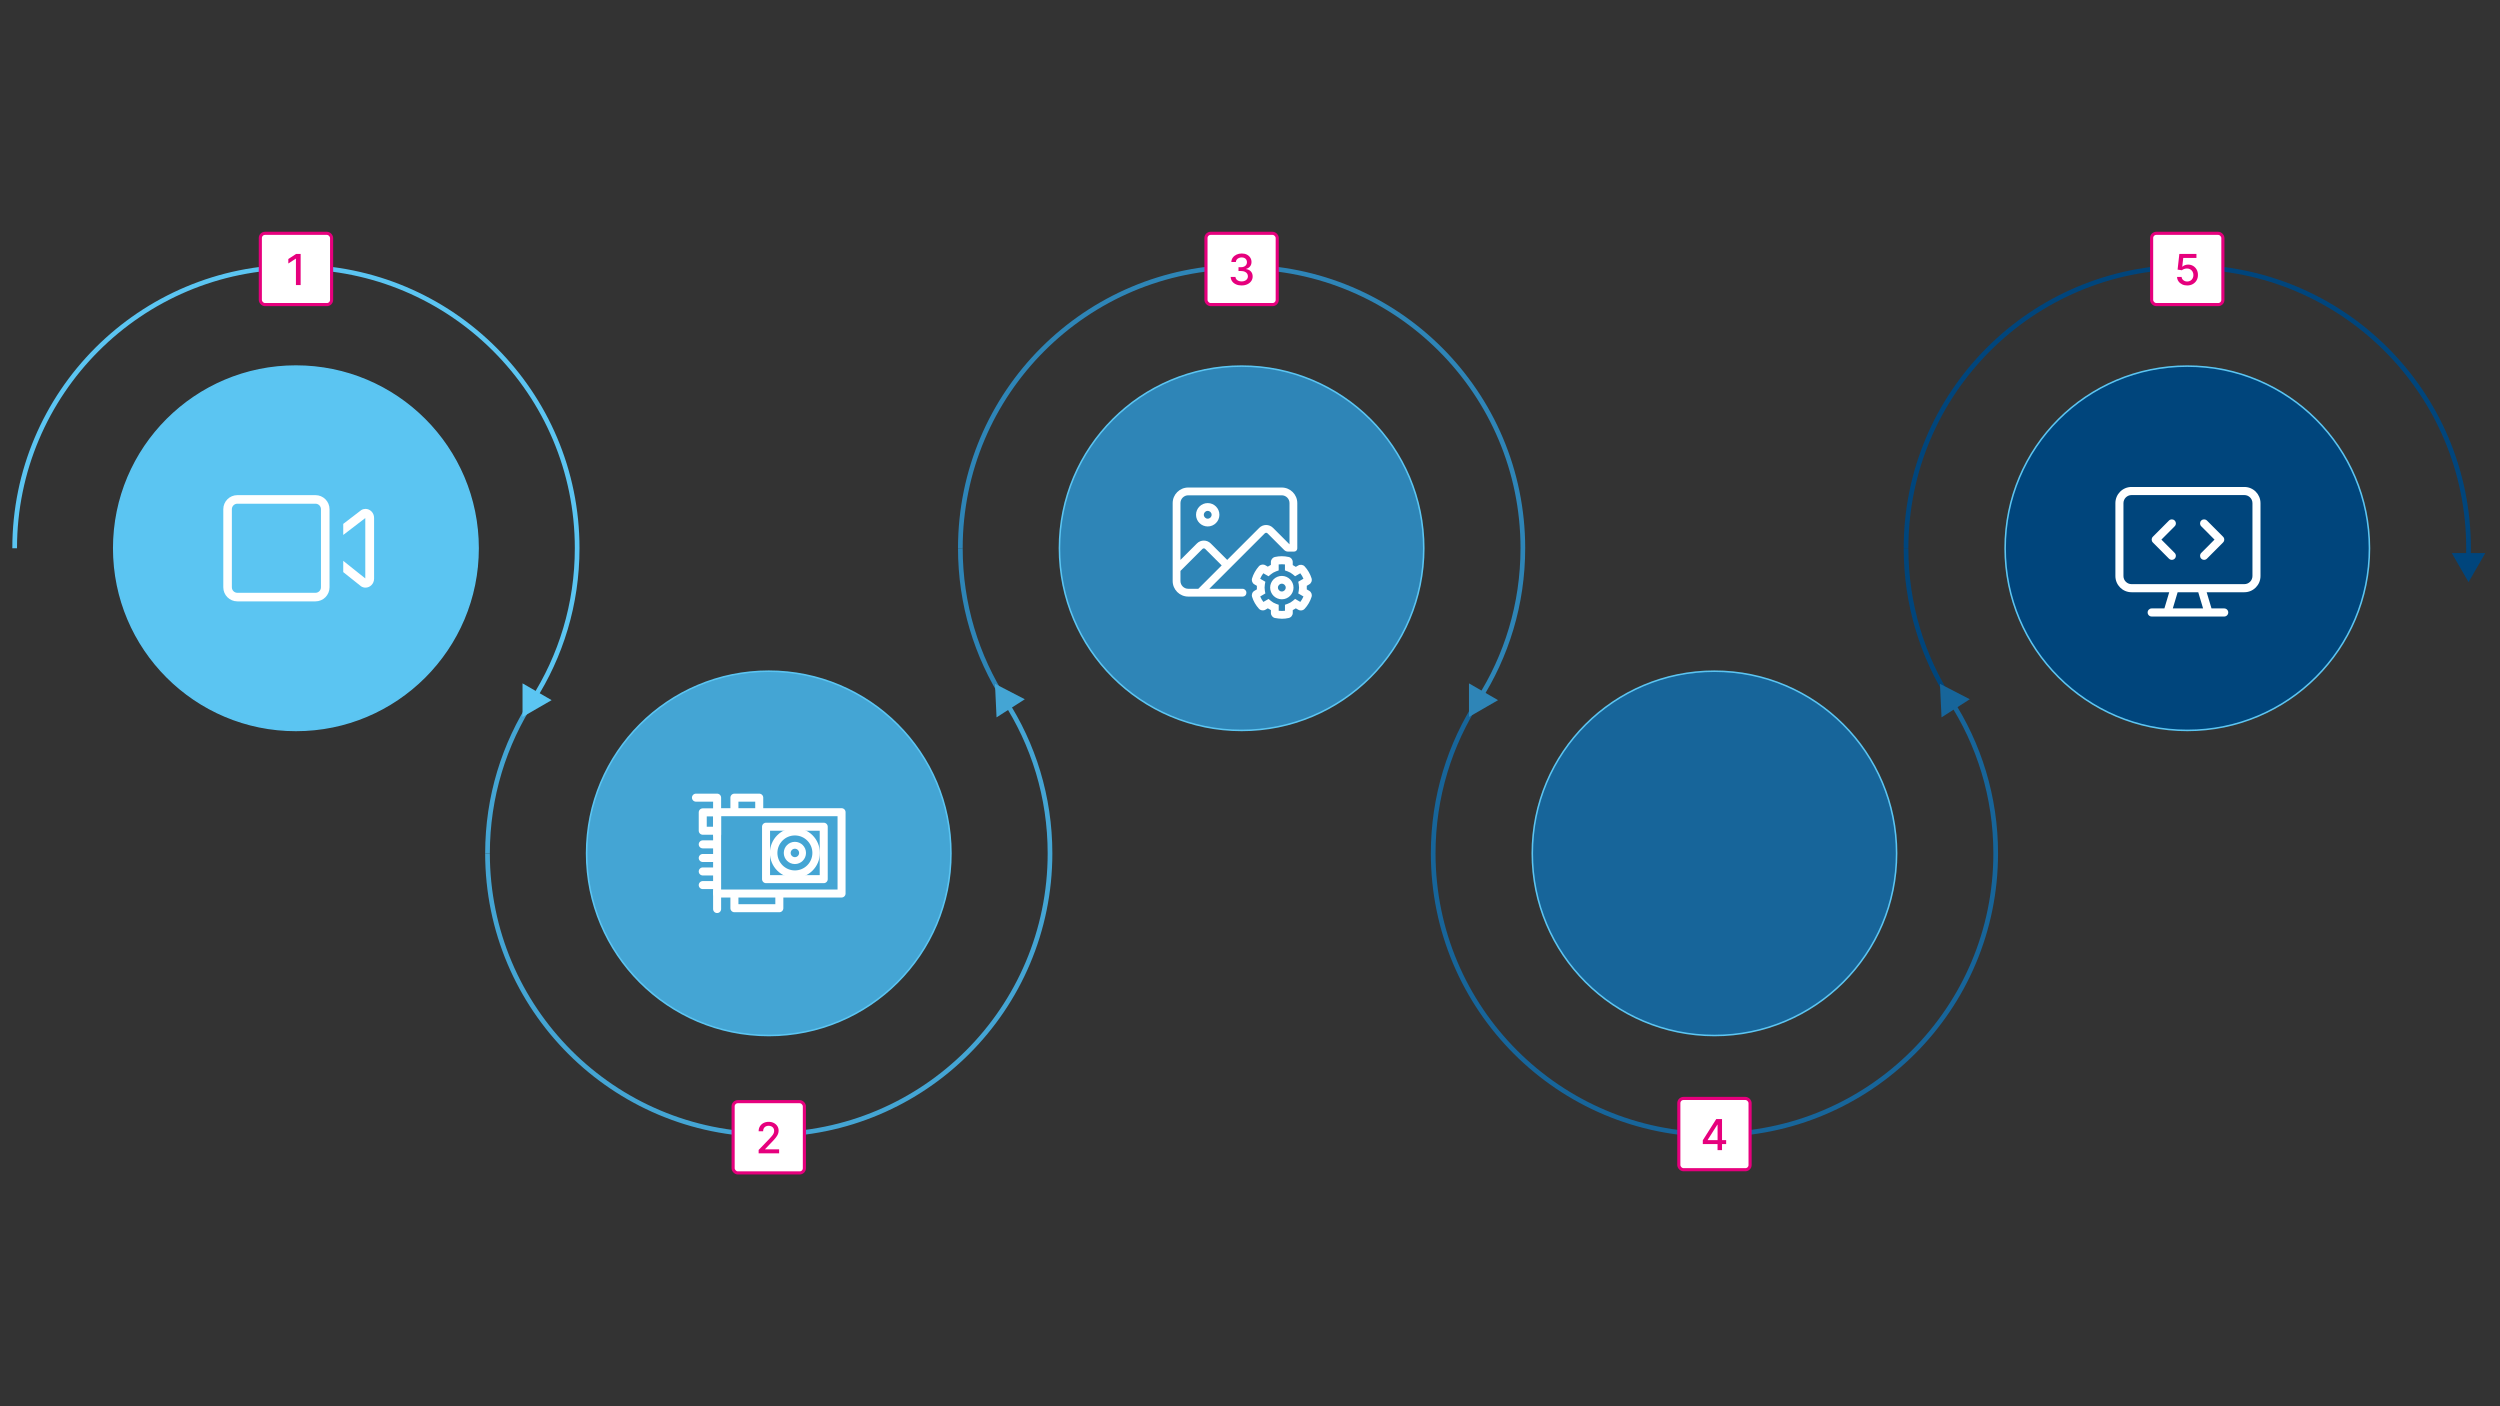 <?xml version="1.0" encoding="UTF-8"?><svg id="c" xmlns="http://www.w3.org/2000/svg" width="3200" height="1800" xmlns:xlink="http://www.w3.org/1999/xlink" viewBox="0 0 3200 1800"><rect x="0" y="0" width="3200" height="1800" fill="#333333" stroke="none"/><defs><clipPath id="d"><polygon points="2697.78 807.78 2901.69 807.78 2901.69 603 2697.78 603 2697.78 807.78 2697.78 807.78" style="fill:none;"/></clipPath><clipPath id="f"><polygon points="2095.89 1191.31 2293.1 1191.31 2293.1 993.27 2095.89 993.27 2095.89 1191.31 2095.89 1191.31" style="clip-rule:evenodd; fill:none;"/></clipPath><clipPath id="e"><polygon points="2095.89 993.27 2293.1 993.27 2293.1 1191.31 2095.89 1191.31 2095.89 993.27 2095.89 993.27" style="clip-path:url(#f); clip-rule:evenodd; fill:none;"/></clipPath><clipPath id="g"><polygon points="2095.89 1191.31 2293.1 1191.31 2293.1 993.27 2095.89 993.27 2095.89 1191.31 2095.89 1191.31" style="fill:none;"/></clipPath><clipPath id="h"><polygon points="1490.75 805.7 1687.76 805.7 1687.76 608.69 1490.75 608.69 1490.75 805.7 1490.75 805.7" style="fill:none;"/></clipPath><clipPath id="i"><rect x="439.34" y="644.75" width="46.06" height="114.05" transform="translate(924.74 1403.55) rotate(180)" style="fill:none;"/></clipPath></defs><circle cx="2799.74" cy="701.77" r="233.16" style="fill:#00457c; stroke:#5bc5f2; stroke-miterlimit:10; stroke-width:2px;"/><g style="clip-path:url(#d);"><path d="M2872.82,623.32h-144.48c-11.41,0-20.64,9.27-20.64,20.73v93.28c0,11.46,9.23,20.73,20.64,20.73h48.27l-6.19,20.73h-16.29c-2.84,0-5.16,2.33-5.16,5.18s2.32,5.18,5.16,5.18h92.88c2.84,0,5.16-2.33,5.16-5.18s-2.32-5.18-5.16-5.18h-16.29l-6.19-20.73h48.27c11.41,0,20.64-9.27,20.64-20.73v-93.28c0-11.46-9.25-20.73-20.64-20.73h0ZM2781.19,778.79l6.19-20.73h26.38l6.19,20.73h-38.76ZM2883.14,737.33c0,5.71-4.64,10.36-10.32,10.36h-144.48c-5.68,0-10.32-4.66-10.32-10.36v-93.28c0-5.71,4.64-10.36,10.32-10.36h144.48c5.68,0,10.32,4.66,10.32,10.36v93.28h0ZM2783.59,666.3c-2.02-2.02-5.28-2.02-7.3,0l-20.64,20.73c-2.02,2.02-2.02,5.3,0,7.33l20.64,20.73c1.01.99,2.34,1.52,3.65,1.52s2.64-.51,3.65-1.52c2.02-2.02,2.02-5.3,0-7.33l-16.99-17.06,16.99-17.06c2.04-2,2.04-5.32,0-7.33h0ZM2824.87,666.3c-2.02-2.02-5.28-2.02-7.3,0-2.02,2.02-2.02,5.3,0,7.33l17.01,17.06-16.99,17.06c-2.02,2.02-2.02,5.3,0,7.33.99.99,2.32,1.52,3.65,1.52s2.64-.51,3.65-1.52l20.64-20.73c2.02-2.02,2.02-5.3,0-7.33l-20.64-20.73h-.02Z" style="fill:#fff;"/></g><circle cx="2194.49" cy="1092.29" r="233.16" style="fill:#17659a; stroke:#5bc5f2; stroke-miterlimit:10; stroke-width:2px;"/><g style="clip-path:url(#e);"><g style="clip-path:url(#g);"><path d="M2153.73,1160.49c-.27,0-.57.27-.84.27-15.17,0-27.45-12.33-27.45-27.56,0-2.39.31-4.7.88-7.17-6.63-5.23-10.86-13.57-10.86-22.9,0-7.87,3-15.03,7.91-20.63-.29-1.25-.43-2.82-.43-4.42,0-9.28,5.03-17.38,12.5-21.71v-.84c0-10.53,6.47-19.54,15.63-23.24,2.55-11.1,12.48-19.36,24.29-19.36,8.17,0,15.4,3.93,19.96,10.02,4.56-6.09,11.79-10.02,19.96-10.02,11.81,0,21.73,8.26,24.29,19.36,9.16,3.7,15.63,12.72,15.63,23.24,0,.27-.27.57-.27.84,7.74,4.33,12.75,12.43,12.75,21.71,0,1.61-.16,3.17-.43,4.42,4.93,5.6,7.91,12.78,7.91,20.63,0,9.34-4.25,17.66-10.86,22.9.57,2.47.88,4.8.88,7.17,0,15.23-12.28,27.56-27.45,27.56-.27,0-.57-.27-.84-.27-4.31,7.77-12.38,12.8-21.62,12.8-8.17,0-15.4-3.95-19.96-10.02-4.56,6.07-11.79,10.02-19.96,10.02-9.24,0-17.31-5.05-21.62-12.8h-.02ZM2175.35,1022.95c-7.8,0-14.19,5.97-14.91,13.61l-.31,3.52-3.43.86c-6.49,1.64-11.29,7.56-11.29,14.58,0,.98.1,1.94.27,2.88l.8,4.11-3.92,1.51c-5.63,2.15-9.9,7.67-9.9,14.06,0,1.62.55,3.23,1.01,4.42l1.01,3.13-2.48,2.45c-4.17,3.7-7.06,9.08-7.06,15.07,0,7.17,4.04,13.47,9.69,17.01l3.61,2.29-1.66,3.95c-.88,2.08-1.66,4.39-1.66,6.83,0,9.67,8.11,17.54,17.47,17.54,1.31,0,2.3-.1,3.24-.25l4.05-.98,1.46,4.11c2.14,5.68,7.6,9.65,13.68,9.65,8.54,0,14.97-6.73,14.97-15.03v-40.09h-14.97c-1.99,0-3.94,1.53-4.52,3.64,4.31,1.98,7.02,6.32,7.02,11.39,0,6.93-5.3,12.53-12.48,12.53-6.61,0-12.48-5.6-12.48-12.53,0-5.17,3.12-9.61,7.84-11.53.74-7.87,7.13-13.53,14.62-13.53h14.97v-35.08h-8.23c-1.93,4.42-6.34,7.52-11.73,7.52-6.61,0-12.48-5.6-12.48-12.53s5.87-12.53,12.48-12.53c5.4,0,9.79,3.09,11.73,7.52h8.23v-15.03c0-8.3-6.43-15.03-14.97-15.03h.27l.04-.04h0ZM2200.3,1123.18h18.5c1.93-4.42,6.34-7.52,11.44-7.52,6.9,0,12.48,5.6,12.48,12.53s-5.58,12.53-12.48,12.53c-5.11,0-9.51-3.09-11.44-7.52h-18.5v15.03c0,8.3,6.71,15.03,14.97,15.03,6.35,0,11.81-4.01,13.98-9.65l1.46-4.11,4.05.98c.94.16,1.93.25,2.96.25,9.63,0,17.47-7.87,17.47-17.54,0-2.45-.51-4.76-1.36-6.83l-1.68-3.95,3.63-2.29c5.4-3.54,9.42-9.83,9.42-17.29,0-5.7-2.61-11.08-6.76-14.78l-2.5-2.45,1.03-3.13c.51-1.19.74-2.78.74-4.7,0-6.11-4-11.63-9.63-13.78l-3.9-1.51.78-4.11c.19-.94.27-1.92.27-3.17,0-6.73-4.8-12.65-11.29-14.29l-3.43-.86-.31-3.52c-.72-7.63-7.39-13.88-14.91-13.88-8.27,0-14.97,7.01-14.97,15.03v15.03h14.97c8.27,0,14.97,7.01,14.97,15.03v3.82c4.41,1.94,7.49,6.36,7.49,11.22,0,7.2-5.58,12.53-12.48,12.53s-12.48-5.32-12.48-12.53c0-4.85,3.08-9.28,7.49-11.22v-3.82c0-2.47-2.24-5.01-4.99-5.01h-14.97v60.41l-.02.02h0ZM2170.36,1063.04c2.75,0,4.99-2.25,4.99-5.01s-2.24-5.01-4.99-5.01-4.99,2.25-4.99,5.01,2.24,5.01,4.99,5.01h0ZM2165.37,1128.19c2.75,0,4.99-2.25,4.99-5.01s-2.24-5.01-4.99-5.01-4.99,2.25-4.99,5.01,2.24,5.01,4.99,5.01h0ZM2230.24,1083.09c0-2.76-2.24-5.01-4.99-5.01s-4.99,2.25-4.99,5.01,2.24,5.01,4.99,5.01,4.99-2.25,4.99-5.01h0ZM2230.24,1133.2c2.75,0,4.99-2.25,4.99-5.01s-2.24-5.01-4.99-5.01-4.99,2.25-4.99,5.01,2.24,5.01,4.99,5.01h0Z" style="fill:#fff;"/></g></g><path d="M18.77,701.77c0-198.82,161.18-360,360-360s360,161.18,360,360c0,71.56-20.88,138.25-56.88,194.3" style="fill:none; stroke:#5bc5f2; stroke-miterlimit:10; stroke-width:6px;"/><path d="M624.01,1092.29c0-72.33,21.33-139.68,58.05-196.1" style="fill:none; stroke:#44a5d4; stroke-miterlimit:10; stroke-width:6px;"/><path d="M1285.89,896.07c36.76,56.44,58.12,123.83,58.12,196.22,0,198.82-161.18,360-360,360s-360-161.18-360-360" style="fill:none; stroke:#44a5d4; stroke-miterlimit:10; stroke-width:6px;"/><path d="M1286.06,895.96c-35.96-56.03-56.81-122.67-56.81-194.19" style="fill:none; stroke:#2e85b7; stroke-miterlimit:10; stroke-width:6px;"/><path d="M1229.25,701.77c0-198.82,161.18-360,360-360s360,161.18,360,360c0,71.57-20.88,138.25-56.89,194.3" style="fill:none; stroke:#2e85b7; stroke-miterlimit:10; stroke-width:6px;"/><path d="M2496.55,895.96c-35.96-56.03-56.81-122.67-56.81-194.19" style="fill:none; stroke:#00457c; stroke-miterlimit:10; stroke-width:6px;"/><path d="M2439.74,701.77c0-198.82,161.18-360,360-360s360,161.18,360,360c0,6.63-.18,13.23-.53,19.77" style="fill:none; stroke:#00457c; stroke-miterlimit:10; stroke-width:6px;"/><path d="M2496.37,896.07c36.76,56.44,58.12,123.83,58.12,196.21,0,198.82-161.18,360-360,360s-360-161.18-360-360c0-72.33,21.33-139.68,58.05-196.1" style="fill:none; stroke:#17659a; stroke-miterlimit:10; stroke-width:6px;"/><rect x="333.22" y="298.66" width="91.22" height="91.22" rx="6" ry="6" style="fill:#fff; stroke:#e6007d; stroke-miterlimit:10; stroke-width:4px;"/><path d="M384.83,325.05v39.8h-6.03v-33.78h-.23l-9.52,6.22v-5.75l9.93-6.49h5.85Z" style="fill:#e6007d;"/><rect x="938.4" y="1410.12" width="91.22" height="91.22" rx="6" ry="6" style="fill:#fff; stroke:#e6007d; stroke-miterlimit:10; stroke-width:4px;"/><path d="M971.06,1476.3v-4.35l13.47-13.96c1.44-1.52,2.63-2.85,3.57-3.99.94-1.15,1.64-2.24,2.11-3.27s.7-2.14.7-3.3c0-1.32-.31-2.46-.93-3.43s-1.47-1.71-2.55-2.24c-1.08-.52-2.29-.79-3.63-.79-1.43,0-2.67.29-3.73.88-1.06.58-1.88,1.41-2.45,2.47s-.85,2.31-.85,3.73h-5.73c0-2.42.56-4.54,1.67-6.36,1.11-1.81,2.64-3.22,4.59-4.23s4.15-1.51,6.63-1.51,4.71.5,6.62,1.49c1.91.99,3.4,2.34,4.48,4.04,1.08,1.7,1.61,3.62,1.61,5.76,0,1.48-.28,2.92-.83,4.33s-1.51,2.98-2.87,4.71c-1.36,1.73-3.25,3.82-5.67,6.29l-7.91,8.28v.29h17.92v5.15h-26.2Z" style="fill:#e6007d;"/><rect x="1543.64" y="298.66" width="91.22" height="91.22" rx="6" ry="6" style="fill:#fff; stroke:#e6007d; stroke-miterlimit:10; stroke-width:4px;"/><path d="M1589.31,365.4c-2.67,0-5.05-.46-7.14-1.38-2.09-.92-3.74-2.2-4.96-3.84-1.21-1.64-1.86-3.54-1.95-5.71h6.1c.08,1.18.48,2.2,1.2,3.06.72.86,1.66,1.53,2.83,1.99s2.46.7,3.89.7c1.57,0,2.96-.27,4.17-.82,1.21-.54,2.16-1.3,2.85-2.28.69-.98,1.03-2.11,1.03-3.39s-.34-2.51-1.02-3.53c-.68-1.02-1.67-1.82-2.97-2.4-1.3-.58-2.87-.88-4.71-.88h-3.36v-4.9h3.36c1.48,0,2.78-.27,3.9-.8s2-1.27,2.63-2.23c.63-.95.95-2.07.95-3.35s-.28-2.3-.83-3.22-1.33-1.63-2.33-2.15c-1-.52-2.19-.78-3.55-.78s-2.5.24-3.62.71c-1.12.47-2.03,1.15-2.73,2.02-.7.88-1.08,1.92-1.13,3.14h-5.81c.06-2.15.7-4.04,1.91-5.68,1.21-1.63,2.81-2.91,4.81-3.83,1.99-.92,4.21-1.38,6.65-1.38s4.76.5,6.62,1.49c1.86.99,3.3,2.31,4.31,3.96,1.02,1.65,1.52,3.45,1.51,5.4.01,2.23-.61,4.12-1.86,5.67s-2.91,2.6-4.98,3.13v.31c2.64.4,4.69,1.45,6.15,3.15,1.46,1.7,2.18,3.8,2.17,6.32.01,2.19-.59,4.15-1.82,5.89-1.22,1.74-2.89,3.1-5,4.09-2.11.99-4.53,1.49-7.25,1.49Z" style="fill:#e6007d;"/><rect x="2148.89" y="1406.02" width="91.22" height="91.22" rx="6" ry="6" style="fill:#fff; stroke:#e6007d; stroke-miterlimit:10; stroke-width:4px;"/><path d="M2179.59,1464.43v-4.86l17.2-27.17h3.83v7.15h-2.43l-12.3,19.47v.31h23.58v5.09h-29.87ZM2198.46,1472.2v-9.25l.04-2.22v-28.34h5.69v39.8h-5.73Z" style="fill:#e6007d;"/><rect x="2754.07" y="298.66" width="91.22" height="91.22" rx="6" ry="6" style="fill:#fff; stroke:#e6007d; stroke-miterlimit:10; stroke-width:4px;"/><path d="M2799.68,365.4c-2.44,0-4.62-.47-6.56-1.41-1.94-.94-3.48-2.23-4.64-3.88-1.15-1.64-1.77-3.52-1.85-5.64h5.83c.14,1.71.9,3.12,2.27,4.22,1.37,1.1,3.02,1.65,4.94,1.65,1.53,0,2.89-.35,4.07-1.06,1.19-.71,2.12-1.68,2.8-2.92s1.02-2.66,1.02-4.26-.35-3.06-1.05-4.33c-.7-1.27-1.66-2.27-2.89-2.99-1.22-.73-2.63-1.1-4.21-1.11-1.21,0-2.42.21-3.63.62-1.22.41-2.2.96-2.96,1.63l-5.5-.82,2.24-20.06h21.88v5.15h-16.89l-1.26,11.14h.23c.78-.75,1.81-1.38,3.1-1.89,1.29-.5,2.67-.76,4.15-.76,2.42,0,4.58.58,6.48,1.73,1.9,1.15,3.39,2.72,4.49,4.71,1.1,1.99,1.64,4.27,1.62,6.85.01,2.58-.57,4.88-1.74,6.9-1.17,2.02-2.79,3.61-4.86,4.77-2.07,1.16-4.43,1.74-7.1,1.74Z" style="fill:#e6007d;"/><circle cx="1589.25" cy="701.77" r="233.16" style="fill:#2e85b7; stroke:#5bc5f2; stroke-miterlimit:10; stroke-width:2px;"/><g style="clip-path:url(#h);"><path d="M1590.44,753.64h-42.51l47.44-47.42v-.18h.18l23.37-23.35c.97-.97,2.55-.97,3.52,0l21.36,21.36c1.27,1.27,3,1.99,4.79,1.99h7.87c2.26,0,4.07-1.83,4.07-4.07v-58c0-11.02-8.92-19.94-19.94-19.94h-119.63c-11.02,0-19.94,8.92-19.94,19.94v99.71c0,11.02,8.92,19.94,19.94,19.94h69.79c2.55,0,4.62-2.06,4.62-4.62v-.43h0c0-2.73-2.2-4.93-4.93-4.93v-.02ZM1510.98,643.96c0-5.51,4.46-9.97,9.97-9.97h119.65c5.51,0,9.97,4.46,9.97,9.97v52.78l-21.09-21.09c-4.89-4.87-12.77-4.87-17.64,0l-41.03,41.03-21.09-21.09c-4.89-4.87-12.77-4.87-17.64,0l-21.09,21.09v-72.72h0ZM1520.95,753.64c-5.51,0-9.97-4.46-9.97-9.97v-12.89l28.16-28.14c.97-.97,2.55-.97,3.52,0l21.09,21.09-29.91,29.91h-12.89Z" style="fill:#fff;"/><path d="M1545.88,673.87c8.26,0,14.96-6.7,14.96-14.96s-6.7-14.96-14.96-14.96-14.96,6.7-14.96,14.96,6.7,14.96,14.96,14.96h0ZM1545.88,653.93c2.75,0,4.99,2.24,4.99,4.99s-2.24,4.99-4.99,4.99-4.99-2.24-4.99-4.99,2.24-4.99,4.99-4.99h0Z" style="fill:#fff;"/><path d="M1675.79,756.23l-3.12-1.81c.12-1.52.12-3.04,0-4.58l2.96-1.73c2.77-1.48,4.11-4.75,3.17-7.87-1.77-5.61-4.81-10.87-8.74-15.13-2.08-2.34-5.59-2.88-8.3-1.32l-3.12,1.79c-1.27-.86-2.57-1.62-3.93-2.28v-3.89c0-3.17-2.26-5.92-5.22-6.48-5.8-1.3-11.88-1.29-17.41-.04-3.1.6-5.34,3.35-5.34,6.52v3.62c-1.36.66-2.69,1.42-3.95,2.28l-3.04-1.75c-2.67-1.6-6.15-1.11-8.33,1.21-4.03,4.63-7.05,9.89-8.78,15.54-.9,3.04.37,6.21,3.02,7.71l3.14,1.83c-.1,1.52-.1,3.04,0,4.54l-2.98,1.75c-2.78,1.5-4.09,4.69-3.15,7.83,1.71,5.55,4.75,10.81,8.82,15.27,2.14,2.26,5.53,2.77,8.2,1.23l3.14-1.81c1.25.86,2.57,1.62,3.93,2.28v3.62c0,3.17,2.26,5.92,5.2,6.49,2.92.39,5.88.97,8.84.97s5.82-.31,8.57-.95c3.12-.6,5.36-3.35,5.36-6.52v-3.6c1.36-.66,2.69-1.42,3.93-2.28l3.02,1.75c2.75,1.64,6.27,1.11,8.33-1.21,3.99-4.32,7.03-9.58,8.82-15.27.9-3.02-.43-6.29-3.06-7.69h.02ZM1662.43,748.13c.49,2.61.49,5.38,0,8l-.66,3.47,6.66,3.88c-1.03,2.47-2.4,4.83-4.05,6.97l-6.62-3.84-2.69,2.28c-2.08,1.77-4.44,3.14-6.97,4.03l-3.33,1.17v7.69c-2.63.35-5.32.35-8.02,0v-7.67l-3.33-1.17c-2.55-.9-4.91-2.26-6.97-4.03l-2.67-2.28-6.66,3.84c-1.67-2.16-3.04-4.52-4.05-6.99l6.58-3.88-.62-3.43c-.47-2.65-.47-5.45,0-8.1l.62-3.43-6.62-3.86c1.01-2.49,2.38-4.85,4.03-6.99l6.68,3.84,2.67-2.28c2.08-1.77,4.44-3.14,6.97-4.03l3.33-1.17v-7.67c2.61-.35,5.32-.35,8.02,0v7.67l3.33,1.17c2.55.9,4.89,2.26,6.97,4.03l2.69,2.28,6.64-3.84c1.66,2.14,3.02,4.5,4.05,6.97l-6.66,3.88.68,3.47v.02h0ZM1640.74,737.17c-8.26,0-14.96,6.7-14.96,14.96s6.7,14.96,14.96,14.96,14.96-6.7,14.96-14.96-6.7-14.96-14.96-14.96h0ZM1640.74,757.11c-2.75,0-4.99-2.24-4.99-4.99s2.24-4.99,4.99-4.99,4.99,2.24,4.99,4.99-2.24,4.99-4.99,4.99h0Z" style="fill:#fff;"/></g><circle cx="984.01" cy="1092.29" r="233.16" style="fill:#44a5d4; stroke:#5bc5f2; stroke-miterlimit:10; stroke-width:2px;"/><path d="M997.55,1143.91v18.61h-57.5v-18.61M940.05,1039.61v-18.61h31.77v18.61M917.9,1039.61h159.3v104.08h-159.3v-104.08ZM915.62,1063.32h-16.11v-23.49h18.39" style="fill:none; stroke:#fff; stroke-linecap:round; stroke-linejoin:round; stroke-width:10.26px;"/><polyline points="917.9 1068.02 917.9 1021 890.83 1021" style="fill:none; stroke:#fff; stroke-linecap:round; stroke-linejoin:round; stroke-width:10.26px;"/><line x1="917.9" y1="1163.58" x2="917.9" y2="1141.63" style="fill:none; stroke:#fff; stroke-linecap:round; stroke-linejoin:round; stroke-width:10.26px;"/><line x1="915.88" y1="1132.91" x2="899.51" y2="1132.91" style="fill:none; stroke:#fff; stroke-linecap:round; stroke-linejoin:round; stroke-width:10.26px;"/><line x1="916.33" y1="1115.45" x2="899.51" y2="1115.45" style="fill:none; stroke:#fff; stroke-linecap:round; stroke-linejoin:round; stroke-width:10.26px;"/><line x1="916.33" y1="1098.23" x2="899.51" y2="1098.23" style="fill:none; stroke:#fff; stroke-linecap:round; stroke-linejoin:round; stroke-width:10.26px;"/><line x1="916.33" y1="1080.78" x2="899.51" y2="1080.78" style="fill:none; stroke:#fff; stroke-linecap:round; stroke-linejoin:round; stroke-width:10.26px;"/><rect x="980.54" y="1058.2" width="73.83" height="67.12" style="fill:none; stroke:#fff; stroke-linecap:round; stroke-linejoin:round; stroke-width:10.26px;"/><circle cx="1017.46" cy="1091.76" r="27.18" style="fill:none; stroke:#fff; stroke-linecap:round; stroke-linejoin:round; stroke-width:9.59px;"/><circle cx="1017.46" cy="1091.76" r="9.81" style="fill:none; stroke:#fff; stroke-linecap:round; stroke-linejoin:round; stroke-width:8.82px;"/><circle cx="378.77" cy="701.77" r="233.16" style="fill:#5bc5f2; stroke:#5bc5f2; stroke-miterlimit:10; stroke-width:2px;"/><path d="M403.8,644.75c3.88,0,7.03,3.16,7.03,7.03v99.98c0,3.88-3.16,7.03-7.03,7.03h-99.98c-3.88,0-7.03-3.16-7.03-7.03v-99.98c0-3.88,3.16-7.03,7.03-7.03h99.98M403.8,633.78h-99.98c-9.94,0-18,8.06-18,18v99.98c0,9.94,8.06,18,18,18h99.98c9.94,0,18-8.06,18-18v-99.98c0-9.94-8.06-18-18-18h0Z" style="fill:#fff;"/><g style="clip-path:url(#i);"><path d="M467.57,663.13v77.25l-49.43-39.4,49.43-37.86M467.84,651.37c-1.8,0-3.65.48-5.4,1.52l-62.57,47.93,62.41,49.74c1.79,1.11,3.7,1.62,5.56,1.62,5.72,0,10.99-4.81,10.99-11.56v-77.69c0-6.73-5.25-11.56-10.98-11.56h0Z" style="fill:#fff;"/></g><polygon points="668.84 917.68 668.84 874.69 706.07 896.19 668.84 917.68" style="fill:#5bc5f2;"/><polygon points="1273.57 875.29 1311.77 895.03 1275.58 918.24 1273.57 875.29" style="fill:#44a5d4;"/><polygon points="2483.15 875.29 2521.34 895.03 2485.15 918.24 2483.15 875.29" style="fill:#17659a;"/><polygon points="3159.74 745.13 3138.24 707.9 3181.23 707.9 3159.74 745.13" style="fill:#00457c;"/><polygon points="1880.29 917.68 1880.29 874.69 1917.52 896.19 1880.29 917.68" style="fill:#2e85b7;"/></svg>